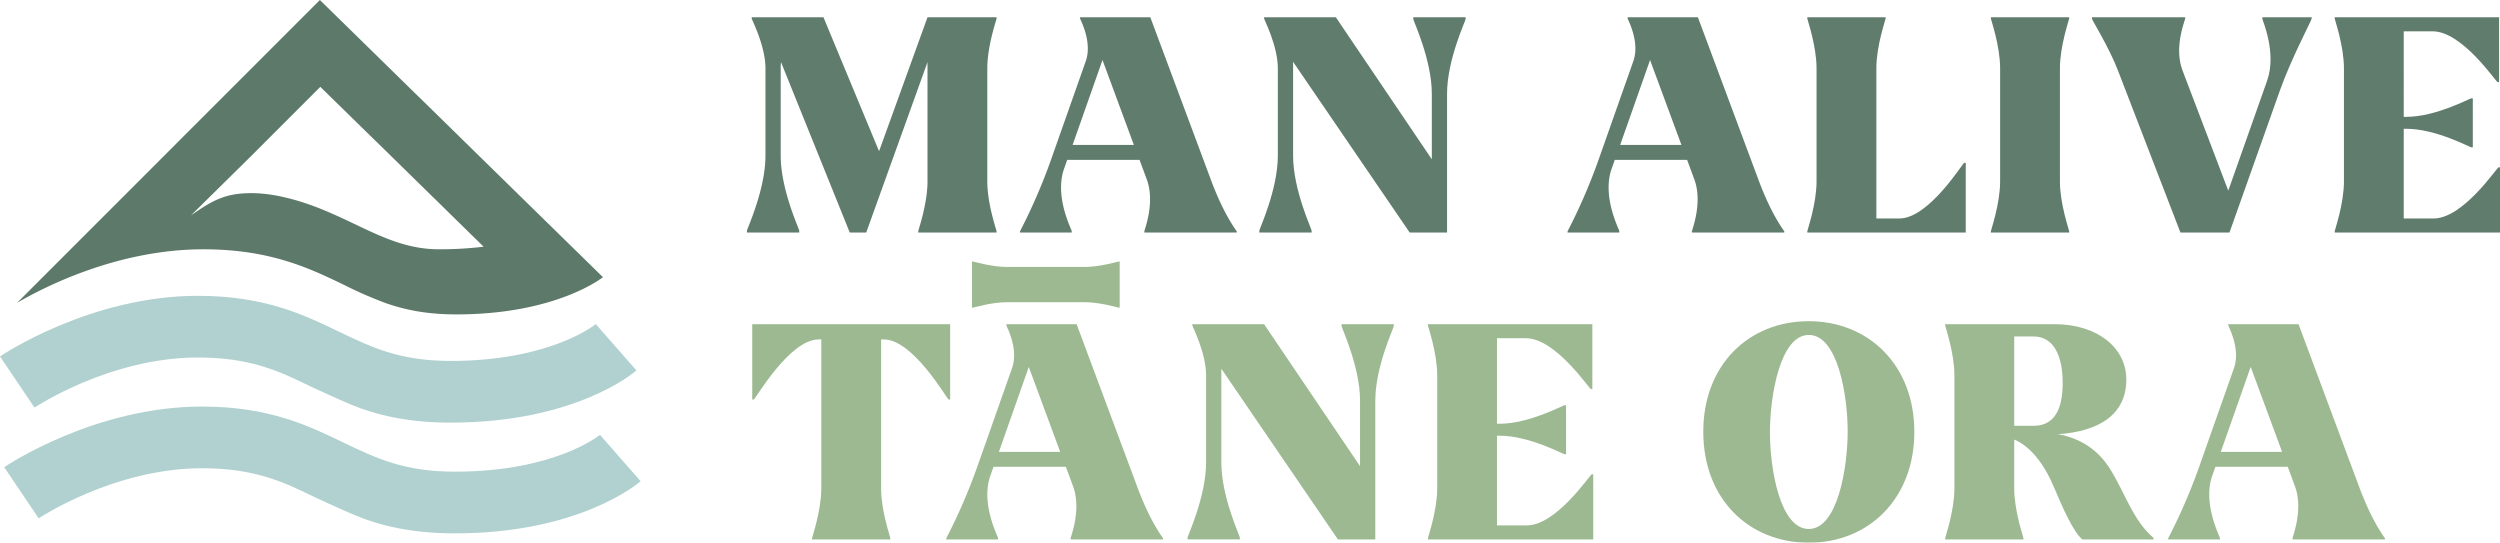 <svg id="Man_Alive_Logo_Multi_Color" data-name="Man Alive Logo Multi Color" xmlns="http://www.w3.org/2000/svg" xmlns:xlink="http://www.w3.org/1999/xlink" width="1299.43" height="282.096" viewBox="0 0 1299.43 282.096">
  <defs>
    <clipPath id="clip-path">
      <rect id="Rectangle_18" data-name="Rectangle 18" width="1299.43" height="282.096" fill="none"/>
    </clipPath>
    <clipPath id="clip-path-2">
      <rect id="Rectangle_17" data-name="Rectangle 17" width="1299.432" height="282.096" fill="none"/>
    </clipPath>
    <clipPath id="clip-path-3">
      <rect id="Rectangle_1" data-name="Rectangle 1" width="102.872" height="111.885" transform="translate(390.993 168.502)" fill="none"/>
    </clipPath>
    <clipPath id="clip-path-4">
      <rect id="Rectangle_2" data-name="Rectangle 2" width="112.662" height="111.885" transform="translate(491.848 168.502)" fill="none"/>
    </clipPath>
    <clipPath id="clip-path-5">
      <rect id="Rectangle_3" data-name="Rectangle 3" width="107.222" height="111.885" transform="translate(617.254 168.502)" fill="none"/>
    </clipPath>
    <clipPath id="clip-path-6">
      <rect id="Rectangle_4" data-name="Rectangle 4" width="85.934" height="111.885" transform="translate(742.192 168.502)" fill="none"/>
    </clipPath>
    <clipPath id="clip-path-7">
      <rect id="Rectangle_5" data-name="Rectangle 5" width="109.709" height="115.148" transform="translate(885.312 166.948)" fill="none"/>
    </clipPath>
    <clipPath id="clip-path-8">
      <rect id="Rectangle_6" data-name="Rectangle 6" width="108.31" height="111.885" transform="translate(1011.03 168.502)" fill="none"/>
    </clipPath>
    <clipPath id="clip-path-9">
      <rect id="Rectangle_7" data-name="Rectangle 7" width="112.66" height="111.885" transform="translate(1126.96 168.502)" fill="none"/>
    </clipPath>
    <clipPath id="clip-path-10">
      <rect id="Rectangle_8" data-name="Rectangle 8" width="129.755" height="111.885" transform="translate(388.231 8.981)" fill="none"/>
    </clipPath>
    <clipPath id="clip-path-11">
      <rect id="Rectangle_9" data-name="Rectangle 9" width="112.662" height="111.885" transform="translate(530.156 8.981)" fill="none"/>
    </clipPath>
    <clipPath id="clip-path-12">
      <rect id="Rectangle_10" data-name="Rectangle 10" width="107.223" height="111.885" transform="translate(654.551 8.981)" fill="none"/>
    </clipPath>
    <clipPath id="clip-path-13">
      <rect id="Rectangle_11" data-name="Rectangle 11" width="112.662" height="111.885" transform="translate(814.766 8.981)" fill="none"/>
    </clipPath>
    <clipPath id="clip-path-14">
      <rect id="Rectangle_12" data-name="Rectangle 12" width="82.362" height="111.885" transform="translate(939.378 8.981)" fill="none"/>
    </clipPath>
    <clipPath id="clip-path-15">
      <rect id="Rectangle_13" data-name="Rectangle 13" width="40.72" height="111.885" transform="translate(1034.79 8.981)" fill="none"/>
    </clipPath>
    <clipPath id="clip-path-16">
      <rect id="Rectangle_14" data-name="Rectangle 14" width="114.22" height="111.885" transform="translate(1087.33 8.981)" fill="none"/>
    </clipPath>
    <clipPath id="clip-path-17">
      <rect id="Rectangle_15" data-name="Rectangle 15" width="85.93" height="111.885" transform="translate(1213.5 8.981)" fill="none"/>
    </clipPath>
    <clipPath id="clip-path-18">
      <rect id="Rectangle_16" data-name="Rectangle 16" width="76.772" height="24" transform="translate(505.207 135.915)" fill="none"/>
    </clipPath>
  </defs>
  <g id="Group_51" data-name="Group 51" clip-path="url(#clip-path)">
    <g id="Group_50" data-name="Group 50">
      <g id="Group_49" data-name="Group 49" clip-path="url(#clip-path-2)">
        <g id="Group_3" data-name="Group 3" opacity="0.98">
          <g id="Group_2" data-name="Group 2">
            <g id="Group_1" data-name="Group 1" clip-path="url(#clip-path-3)">
              <path id="Path_1" data-name="Path 1" d="M493.865,207.661h-.777c-.777,0-18.337-31.234-33.721-31.234h-1.4v77.386c0,11.81,4.817,25.33,4.817,25.952v.621H422.072v-.621c0-.622,4.817-14.142,4.817-25.952V176.427h-1.4c-15.229,0-32.944,31.234-33.721,31.234h-.777V168.5H493.865Z" fill="#9bb88f"/>
            </g>
          </g>
        </g>
        <g id="Group_6" data-name="Group 6" opacity="0.98">
          <g id="Group_5" data-name="Group 5">
            <g id="Group_4" data-name="Group 4" clip-path="url(#clip-path-4)">
              <path id="Path_2" data-name="Path 2" d="M604.51,279.765v.622H556.493v-.622c0-.777,5.749-14.918,1.243-27.039l-3.729-10.1H516.4l-1.71,4.817c-4.972,14.452,4.041,31.39,4.041,32.167v.777H491.848v-.622a295.621,295.621,0,0,0,16.162-37.3l18.025-51.125c3.574-10.1-2.952-21.755-2.952-22.221V168.5H559.6l31.391,84.224c4.506,12.121,9.013,20.668,13.519,27.039m-53.456-44.909-16.317-44.132L519.2,234.856Z" fill="#9bb88f"/>
            </g>
          </g>
        </g>
        <g id="Group_9" data-name="Group 9" opacity="0.98">
          <g id="Group_8" data-name="Group 8">
            <g id="Group_7" data-name="Group 7" clip-path="url(#clip-path-5)">
              <path id="Path_3" data-name="Path 3" d="M724.476,169.434c0,.933-9.634,21.134-9.634,38.849v72.1H695.417l-60.6-88.731V240.45c0,17.715,9.635,38.072,9.635,39v.932h-27.2v-.932c0-.933,9.635-21.29,9.635-39V195.075c0-11.81-7.148-25.33-7.148-25.952V168.5h37.295l49.881,73.813V208.283c0-17.715-9.634-37.916-9.634-38.849V168.5h27.194Z" fill="#9bb88f"/>
            </g>
          </g>
        </g>
        <g id="Group_12" data-name="Group 12" opacity="0.98">
          <g id="Group_11" data-name="Group 11">
            <g id="Group_10" data-name="Group 10" clip-path="url(#clip-path-6)">
              <path id="Path_4" data-name="Path 4" d="M828.126,246.51v33.876H742.192v-.621c0-.622,4.818-14.141,4.818-25.951v-58.74c0-11.81-4.818-25.329-4.818-25.951V168.5H827.66v33.72h-.776c-.778,0-18.337-26.417-33.722-26.417H778.089v44.443h1.4c15.385,0,32.945-9.634,33.721-9.634h.777V236.1h-.777c-.776,0-18.336-9.635-33.721-9.635h-1.4v46.619h15.54c15.384,0,32.943-26.573,33.721-26.573Z" fill="#9bb88f"/>
            </g>
          </g>
        </g>
        <g id="Group_15" data-name="Group 15" opacity="0.98">
          <g id="Group_14" data-name="Group 14">
            <g id="Group_13" data-name="Group 13" clip-path="url(#clip-path-7)">
              <path id="Path_5" data-name="Path 5" d="M885.312,224.444c0-34.964,23.776-57.5,54.855-57.5,30.924,0,54.854,22.688,54.854,57.5,0,34.964-23.93,57.652-54.854,57.652-31.079,0-54.855-22.688-54.855-57.652m75.056-.311c0-18.958-5.283-50.037-20.2-50.037s-20.2,31.7-20.2,50.659c0,19.113,5.283,50.192,20.2,50.192s20.2-31.7,20.2-50.814" fill="#9bb88f"/>
            </g>
          </g>
        </g>
        <g id="Group_18" data-name="Group 18" opacity="0.98">
          <g id="Group_17" data-name="Group 17">
            <g id="Group_16" data-name="Group 16" clip-path="url(#clip-path-8)">
              <path id="Path_6" data-name="Path 6" d="M1119.343,279.61v.777h-36.984c-4.661-3.73-10.411-16.783-14.917-27.5-7.926-18.648-17.716-23.31-20.513-24.4v25.329c0,11.81,4.816,25.33,4.816,25.951v.622h-40.712v-.622c0-.621,4.817-14.141,4.817-25.951V195.075c0-11.81-4.817-25.33-4.817-25.952V168.5h56.874c22.067,0,37.3,12.121,37.3,28.748,0,18.181-14.14,27.039-35.587,28.437,11.5,2.02,20.825,7.926,27.2,18.182,7.926,12.742,11.809,26.572,22.532,35.741m-72.414-104.737v46.463h9.945c10.878,0,15.229-8.391,15.229-22.377,0-13.519-4.351-24.086-15.229-24.086Z" fill="#9bb88f"/>
            </g>
          </g>
        </g>
        <g id="Group_21" data-name="Group 21" opacity="0.98">
          <g id="Group_20" data-name="Group 20">
            <g id="Group_19" data-name="Group 19" clip-path="url(#clip-path-9)">
              <path id="Path_7" data-name="Path 7" d="M1239.62,279.765v.622H1191.6v-.622c0-.777,5.75-14.918,1.244-27.039l-3.73-10.1h-37.6l-1.709,4.817c-4.973,14.452,4.04,31.39,4.04,32.167v.777h-26.884v-.622a295.516,295.516,0,0,0,16.161-37.3l18.026-51.125c3.575-10.1-2.953-21.755-2.953-22.221V168.5h36.519l31.39,84.224c4.506,12.121,9.012,20.668,13.519,27.039m-53.456-44.909-16.316-44.132-15.54,44.132Z" fill="#9bb88f"/>
            </g>
          </g>
        </g>
        <path id="Path_8" data-name="Path 8" d="M330.807,192.555c-1.282,1.108-31.716,27.111-96.519,27.111-22.272,0-38.788-3.9-52.385-9.591-4.965-2.08-19.414-8.689-19.647-8.8-17.14-8.43-32.067-15.45-59.44-15.45-45.738,0-84.509,25.77-84.888,26.032L0,185.267c1.895-1.282,47.4-31.512,102.816-31.512,34.69,0,55.241,9.882,73.345,18.627,16.965,8.163,31.6,15.217,58.127,15.217,52.034,0,75.181-18.977,75.384-19.152Z" fill="#b0d1cf"/>
        <path id="Path_9" data-name="Path 9" d="M332.979,250.113c-1.282,1.108-31.716,27.111-96.519,27.111-22.272,0-38.788-3.9-52.385-9.591-4.965-2.08-19.414-8.689-19.647-8.8-17.14-8.431-32.067-15.45-59.44-15.45-45.738,0-84.509,25.77-84.888,26.032L2.172,242.825c1.895-1.282,47.4-31.512,102.816-31.512,34.69,0,55.241,9.882,73.345,18.627,16.965,8.163,31.6,15.217,58.127,15.217,52.034,0,75.181-18.977,75.384-19.152Z" fill="#b0d1cf"/>
        <path id="Path_10" data-name="Path 10" d="M278.638,110.046l-6.821-6.676L249.4,81.419,239.08,71.3,222.843,55.388,213.019,45.8,180.282,13.73l-5.189-5.072L166.261,0,163.2,3.061,152.53,13.73,138.567,27.694,118.016,48.246,94.957,71.3,84.375,81.915,8.9,157.387c14.284-8.337,52.385-27.81,96.84-27.81,34.69,0,55.241,9.883,73.344,18.628a206.418,206.418,0,0,0,21.863,9.5c10,3.44,21.223,5.714,36.264,5.714,52.035,0,75.968-19.182,76.173-19.356Zm-50.431,19.531c-16.3,0-29.122-6.092-43.96-13.146-9.941-4.723-20.669-9.825-33.058-13.061-7.841-2.04-16.441-3.556-25.74-2.769-10.961.933-17.49,5.364-26.178,11.34l30.376-29.967h.029l26-26.032h.029L165.823,45.8l.671-.671.67.671L193.226,71.3l2.39,2.332h.029l30.346,29.734h.03l10.61,10.436,14.751,14.43a192.763,192.763,0,0,1-23.175,1.341" fill="#5c796a"/>
        <g id="Group_24" data-name="Group 24" opacity="0.98">
          <g id="Group_23" data-name="Group 23">
            <g id="Group_22" data-name="Group 22" clip-path="url(#clip-path-10)">
              <path id="Path_11" data-name="Path 11" d="M513.169,35.554V94.293c0,11.81,4.817,25.33,4.817,25.951v.622H477.272v-.622c0-.621,4.818-14.141,4.818-25.951v-62l-31.857,88.576h-8.546L405.946,32.29a23.013,23.013,0,0,0-.155,3.264V80.929c0,17.715,9.634,38.072,9.634,39v.932H388.231v-.932c0-.933,9.634-21.29,9.634-39V35.554c0-11.81-7.148-25.33-7.148-25.951V8.981h37.295l28.9,69.617L482.09,8.981h35.9V9.6c0,.621-4.817,14.141-4.817,25.951" fill="#5c796a"/>
            </g>
          </g>
        </g>
        <g id="Group_27" data-name="Group 27" opacity="0.98">
          <g id="Group_26" data-name="Group 26">
            <g id="Group_25" data-name="Group 25" clip-path="url(#clip-path-11)">
              <path id="Path_12" data-name="Path 12" d="M642.818,120.244v.622H594.8v-.622c0-.777,5.749-14.918,1.243-27.039l-3.729-10.1H554.709L553,87.922c-4.972,14.452,4.041,31.39,4.041,32.167v.777H530.156v-.622a295.62,295.62,0,0,0,16.162-37.3l18.025-51.125c3.574-10.1-2.952-21.755-2.952-22.221V8.981h36.517L629.3,93.205c4.506,12.121,9.013,20.668,13.519,27.039M589.362,75.335,573.045,31.2,557.506,75.335Z" fill="#5c796a"/>
            </g>
          </g>
        </g>
        <g id="Group_30" data-name="Group 30" opacity="0.98">
          <g id="Group_29" data-name="Group 29">
            <g id="Group_28" data-name="Group 28" clip-path="url(#clip-path-12)">
              <path id="Path_13" data-name="Path 13" d="M761.774,9.913c0,.933-9.635,21.134-9.635,38.849v72.1H732.714l-60.6-88.731V80.929c0,17.715,9.634,38.072,9.634,39v.932H654.551v-.932c0-.933,9.634-21.29,9.634-39V35.554c0-11.81-7.148-25.33-7.148-25.952V8.981h37.3l49.881,73.813V48.762c0-17.715-9.634-37.916-9.634-38.849V8.981h27.194Z" fill="#5c796a"/>
            </g>
          </g>
        </g>
        <g id="Group_33" data-name="Group 33" opacity="0.98">
          <g id="Group_32" data-name="Group 32">
            <g id="Group_31" data-name="Group 31" clip-path="url(#clip-path-13)">
              <path id="Path_14" data-name="Path 14" d="M927.428,120.244v.622H879.41v-.622c0-.777,5.75-14.918,1.244-27.039l-3.73-10.1H839.319l-1.709,4.817c-4.973,14.452,4.04,31.39,4.04,32.167v.777H814.766v-.622a295.351,295.351,0,0,0,16.161-37.3l18.026-51.125C852.528,21.724,846,10.069,846,9.6V8.981h36.519l31.39,84.224c4.506,12.121,9.012,20.668,13.519,27.039M873.972,75.335,857.656,31.2l-15.54,44.132Z" fill="#5c796a"/>
            </g>
          </g>
        </g>
        <g id="Group_36" data-name="Group 36" opacity="0.98">
          <g id="Group_35" data-name="Group 35">
            <g id="Group_34" data-name="Group 34" clip-path="url(#clip-path-14)">
              <path id="Path_15" data-name="Path 15" d="M1021.738,84.659v36.207h-82.36v-.622c0-.621,4.817-14.141,4.817-25.951V35.554c0-11.81-4.817-25.33-4.817-25.951V8.981h40.714V9.6c0,.621-4.818,14.141-4.818,25.951v78.008H987.24c15.384,0,32.943-28.9,33.721-28.9Z" fill="#5c796a"/>
            </g>
          </g>
        </g>
        <g id="Group_39" data-name="Group 39" opacity="0.98">
          <g id="Group_38" data-name="Group 38">
            <g id="Group_37" data-name="Group 37" clip-path="url(#clip-path-15)">
              <path id="Path_16" data-name="Path 16" d="M1034.793,120.244c0-.622,4.817-14.141,4.817-25.951V35.554c0-11.81-4.817-25.33-4.817-25.952V8.981h40.713V9.6c0,.622-4.817,14.142-4.817,25.952V94.293c0,11.81,4.817,25.329,4.817,25.951v.622h-40.713Z" fill="#5c796a"/>
            </g>
          </g>
        </g>
        <g id="Group_42" data-name="Group 42" opacity="0.98">
          <g id="Group_41" data-name="Group 41">
            <g id="Group_40" data-name="Group 40" clip-path="url(#clip-path-16)">
              <path id="Path_17" data-name="Path 17" d="M1201.549,9.6c0,.933-10.567,20.667-16.472,37.295l-26.261,73.968H1133.33l-32.477-84.224c-4.662-12.121-13.52-26.262-13.52-26.884V8.981h48.484V9.6c0,.777-6.061,14.918-1.4,27.039l23.776,62.469,20.2-57.186c5.128-14.451-2.487-31.389-2.487-32.167V8.981h25.641Z" fill="#5c796a"/>
            </g>
          </g>
        </g>
        <g id="Group_45" data-name="Group 45" opacity="0.98">
          <g id="Group_44" data-name="Group 44">
            <g id="Group_43" data-name="Group 43" clip-path="url(#clip-path-17)">
              <path id="Path_18" data-name="Path 18" d="M1299.432,86.99v33.876H1213.5v-.621c0-.622,4.818-14.141,4.818-25.951V35.554c0-11.81-4.818-25.329-4.818-25.951V8.982h85.468V42.7h-.777c-.777,0-18.336-26.417-33.721-26.417h-15.073V60.728h1.4c15.385,0,32.945-9.634,33.722-9.634h.776V76.579h-.776c-.777,0-18.337-9.635-33.722-9.635h-1.4v46.619h15.54c15.384,0,32.943-26.573,33.721-26.573Z" fill="#5c796a"/>
            </g>
          </g>
        </g>
        <g id="Group_48" data-name="Group 48" opacity="0.98">
          <g id="Group_47" data-name="Group 47">
            <g id="Group_46" data-name="Group 46" clip-path="url(#clip-path-18)">
              <path id="Path_19" data-name="Path 19" d="M505.634,135.915c.427,0,9.7,2.84,17.807,2.84h40.3c8.1,0,17.381-2.84,17.807-2.84h.427v24h-.427c-.426,0-9.7-2.84-17.807-2.84h-40.3c-8.1,0-17.38,2.84-17.807,2.84h-.427v-24Z" fill="#9bb88f"/>
            </g>
          </g>
        </g>
      </g>
    </g>
  </g>
</svg>
